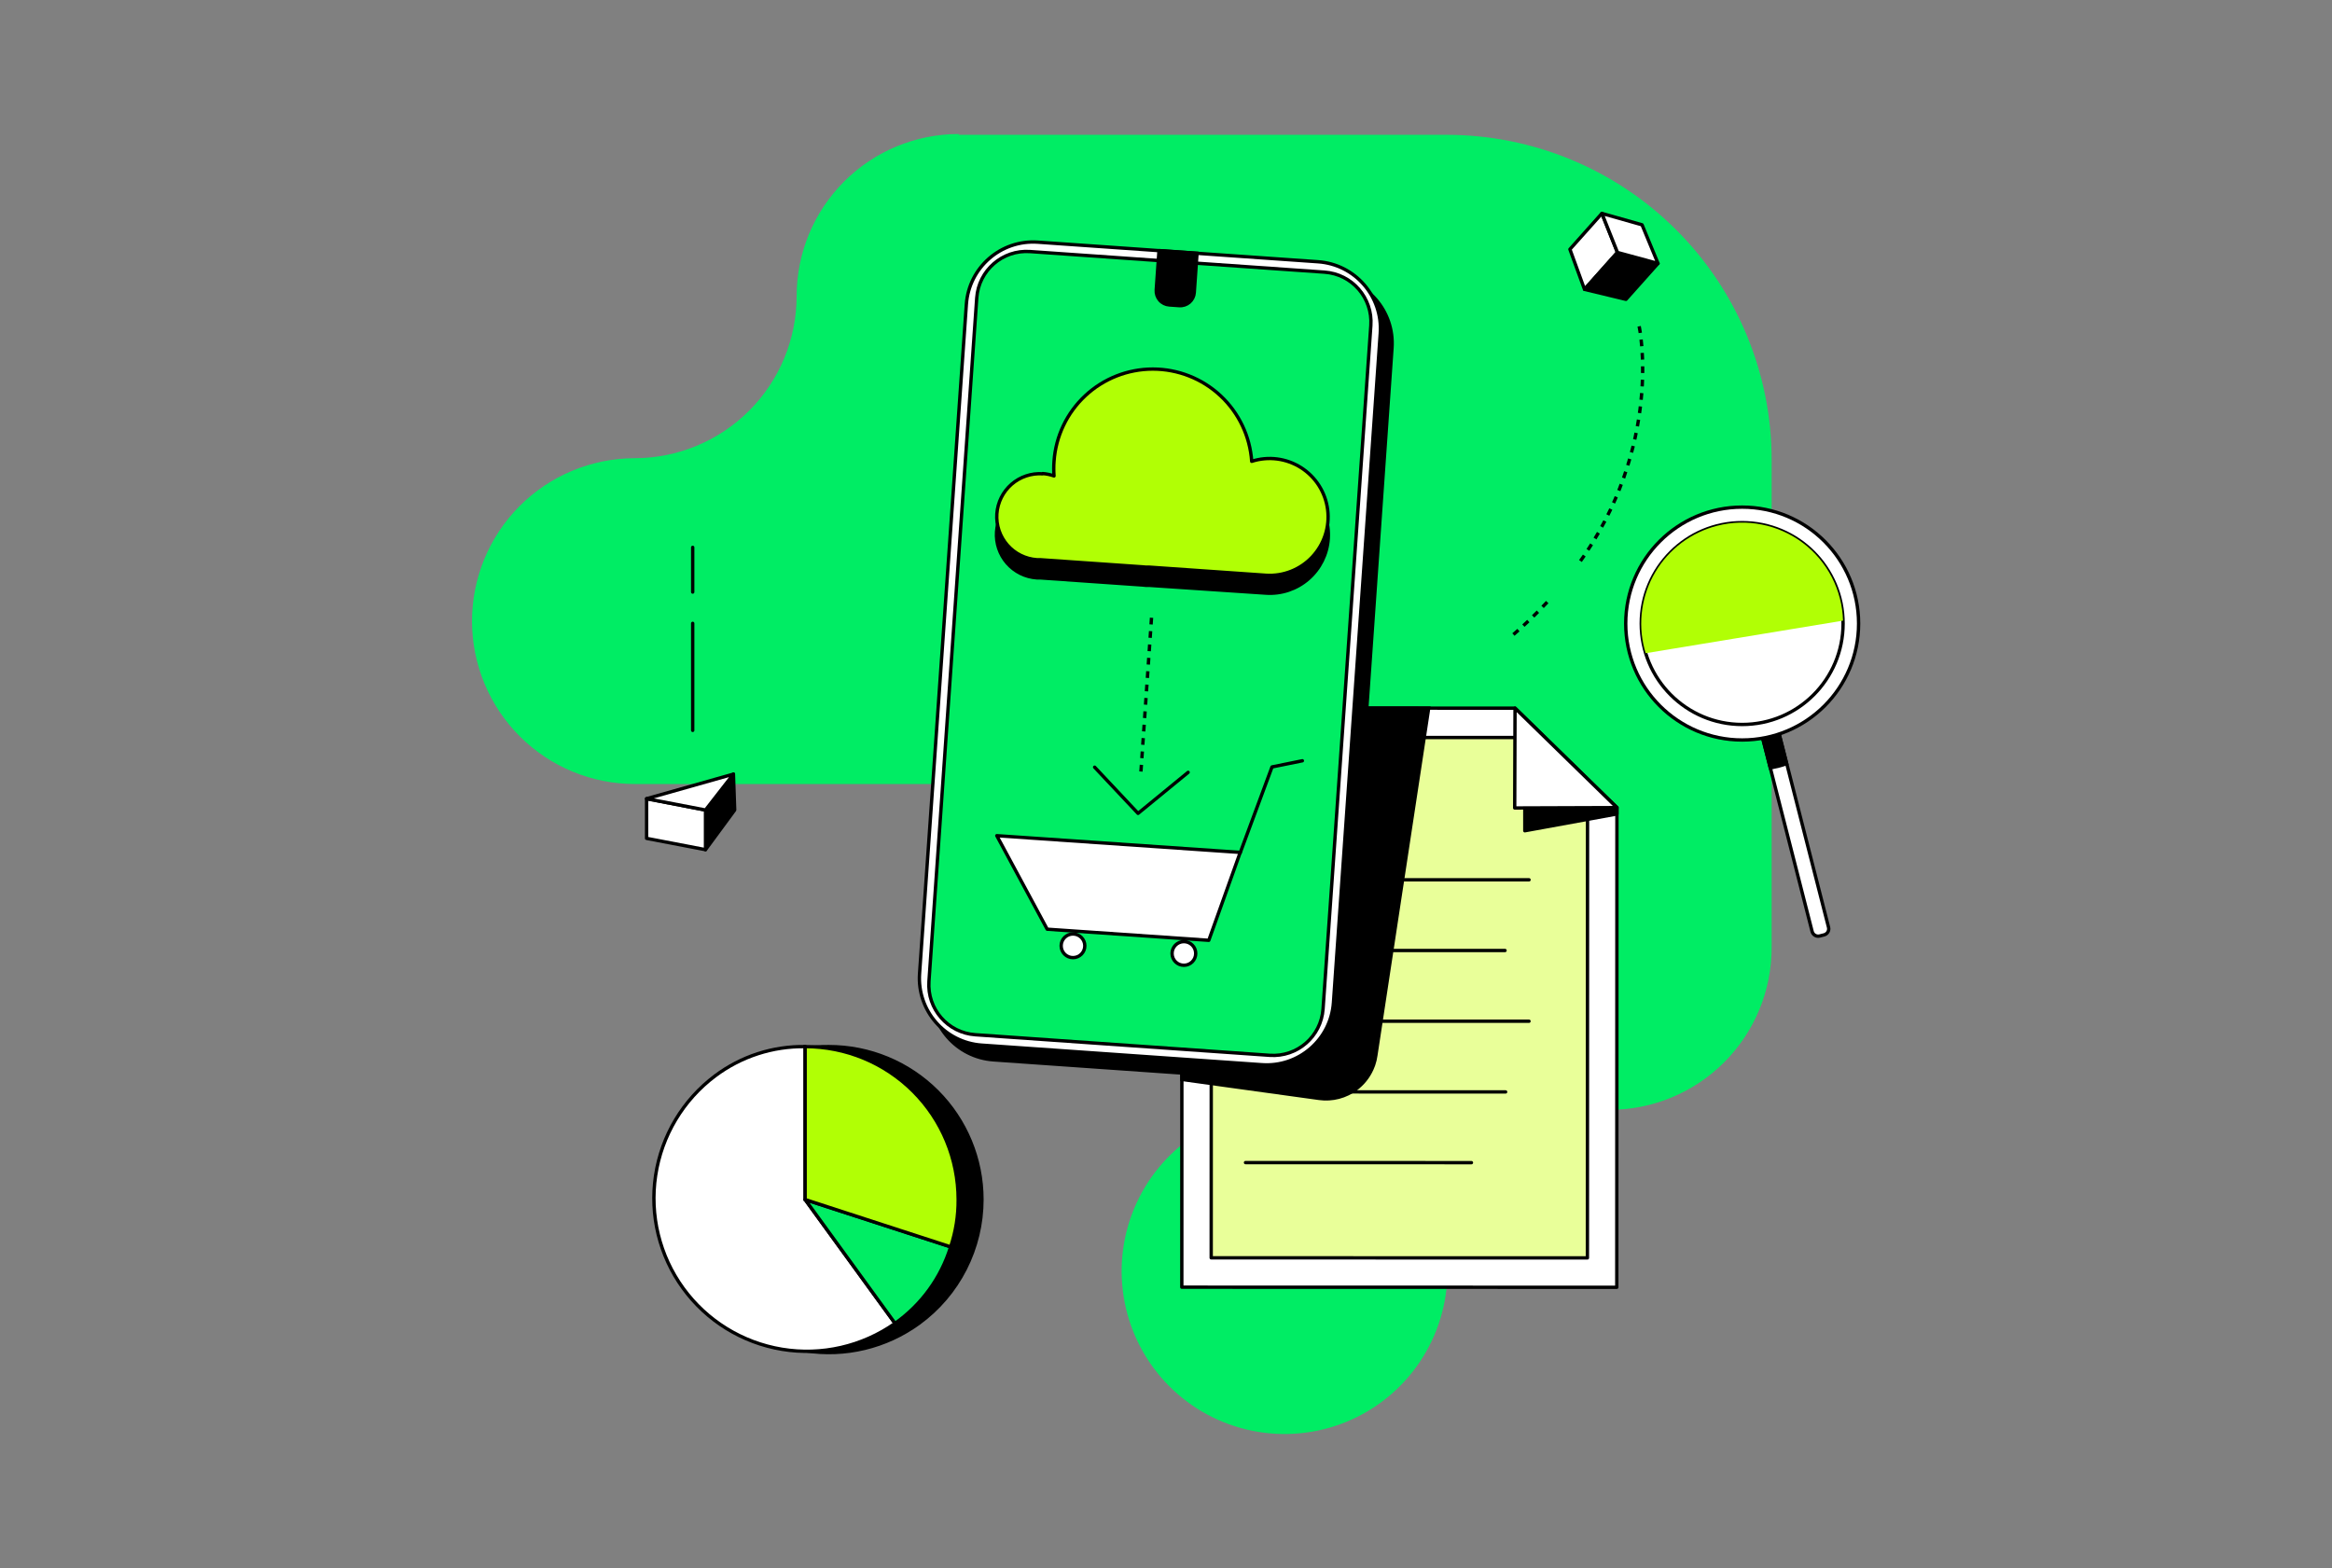 <svg width="696" height="468" viewBox="0 0 696 468" fill="none" xmlns="http://www.w3.org/2000/svg">
<rect x="0" y="0" width="696" height="468" fill="#808080" stroke="none"/>
<g clip-path="url(#clip0_3291_51235)">
<path d="M286.14 40C273.311 40.005 261.008 45.104 251.936 54.176C242.864 63.248 237.765 75.55 237.76 88.38C237.755 101.21 232.656 113.512 223.584 122.584C214.512 131.656 202.21 136.755 189.38 136.76C182.995 136.776 176.676 138.049 170.783 140.507C164.89 142.965 159.539 146.559 155.036 151.085C145.94 160.226 140.848 172.605 140.88 185.5C140.912 198.395 146.065 210.749 155.205 219.844C164.346 228.94 176.725 234.032 189.62 234H383.38C389.733 234 396.025 235.251 401.894 237.683C407.764 240.114 413.097 243.678 417.59 248.17C422.082 252.663 425.646 257.996 428.077 263.866C430.509 269.736 431.76 276.027 431.76 282.38C431.76 288.733 430.509 295.024 428.077 300.894C425.646 306.764 422.082 312.097 417.59 316.59C413.097 321.082 407.764 324.646 401.894 327.077C396.025 329.509 389.733 330.76 383.38 330.76C373.774 330.76 364.384 333.606 356.393 338.938C348.403 344.27 342.171 351.849 338.484 360.719C334.798 369.589 333.821 379.353 335.677 388.777C337.534 398.202 342.141 406.866 348.917 413.675C355.692 420.484 364.333 425.133 373.748 427.036C383.164 428.939 392.932 428.011 401.82 424.368C410.709 420.724 418.318 414.53 423.69 406.566C429.061 398.602 431.953 389.226 432 379.62C432.045 366.803 437.156 354.523 446.22 345.46C455.283 336.396 467.563 331.285 480.38 331.24C493.21 331.235 505.512 326.136 514.584 317.064C523.656 307.992 528.755 295.69 528.76 282.86V137.24C528.747 111.518 518.523 86.853 500.335 68.665C482.147 50.477 457.482 40.253 431.76 40.24H286.14V40Z" fill="#00ED64"/>
<path d="M396.894 82.52L313.269 76.672C302.25 75.902 292.693 84.21 291.922 95.229L277.954 294.981C277.184 306 285.492 315.557 296.51 316.327L380.136 322.175C391.155 322.945 400.712 314.638 401.483 303.619L415.451 103.867C416.221 92.848 407.913 83.291 396.894 82.52Z" fill="black" stroke="black" stroke-miterlimit="10"/>
<path d="M482.54 384.21L352.72 384.18L352.76 211.33L452.17 211.36L482.58 241.04L482.54 384.21Z" fill="white" stroke="black" stroke-linecap="round" stroke-linejoin="round"/>
<path d="M473.77 375.44L361.49 375.41L361.53 220.1L452.17 220.12L473.81 241.04L473.77 375.44Z" fill="#E9FF99" stroke="black" stroke-linecap="round" stroke-linejoin="round"/>
<path d="M456.35 262.59L371.75 262.57" stroke="black" stroke-linecap="round" stroke-linejoin="round"/>
<path d="M449.19 283.69L371.74 283.67" stroke="black" stroke-linecap="round" stroke-linejoin="round"/>
<path d="M456.34 304.799L371.74 304.779" stroke="black" stroke-linecap="round" stroke-linejoin="round"/>
<path d="M449.36 325.901L389.271 325.881" stroke="black" stroke-linecap="round" stroke-linejoin="round"/>
<path d="M439.16 347.01L371.73 346.99" stroke="black" stroke-linecap="round" stroke-linejoin="round"/>
<path d="M482.58 241.04L455.09 218.98V247.95L482.58 242.94V241.04Z" fill="black" stroke="black" stroke-linecap="round" stroke-linejoin="round"/>
<path d="M452.17 211.359L452.07 241.149L482.58 241.039L452.17 211.359Z" fill="white" stroke="black" stroke-linecap="round" stroke-linejoin="round"/>
<path d="M405.39 324.46C407.409 322.768 408.948 320.574 409.85 318.1L409.96 317.81C410.277 316.891 410.501 315.943 410.63 314.98L426.4 211.35H354.11L352.75 221.17V322.17L393.7 327.83C395.659 328.102 397.653 327.984 399.567 327.483C401.48 326.982 403.276 326.107 404.85 324.91C405.023 324.77 405.203 324.62 405.39 324.46Z" fill="black" stroke="black" stroke-miterlimit="10"/>
<path d="M393.39 78.126L309.764 72.278C298.745 71.507 289.188 79.815 288.417 90.834L274.449 290.586C273.679 301.605 281.987 311.162 293.005 311.933L376.631 317.78C387.65 318.551 397.207 310.243 397.978 299.224L411.946 99.472C412.716 88.453 404.408 78.896 393.39 78.126Z" fill="white" stroke="black" stroke-miterlimit="10"/>
<path d="M291.515 88.913L277.25 292.915C276.676 301.13 282.869 308.255 291.084 308.829L378.959 314.974C387.174 315.548 394.298 309.355 394.873 301.14L409.138 97.138C409.712 88.924 403.519 81.799 395.304 81.225L307.429 75.08C299.214 74.505 292.09 80.699 291.515 88.913Z" fill="#00ED64" stroke="black" stroke-linecap="round" stroke-linejoin="round"/>
<path d="M345.889 74.779L357.261 75.575L356.438 87.336C356.361 88.444 355.846 89.477 355.008 90.206C354.169 90.935 353.075 91.301 351.966 91.223L348.974 91.014C347.865 90.936 346.833 90.422 346.104 89.583C345.375 88.745 345.009 87.65 345.086 86.542L345.909 74.781L345.889 74.779Z" fill="black" stroke="black" stroke-miterlimit="10"/>
<path d="M206.74 176.709V163.369" stroke="black" stroke-linecap="round" stroke-linejoin="round"/>
<path d="M206.74 217.991V186.051" stroke="black" stroke-linecap="round" stroke-linejoin="round"/>
<path d="M472.9 86.349L468.55 74.399L478.1 63.699L482.73 75.329L472.9 86.349Z" fill="white" stroke="black" stroke-linecap="round" stroke-linejoin="round"/>
<path d="M472.93 86.37L485.28 89.34L494.84 78.63L482.75 75.35L472.93 86.37Z" fill="black" stroke="black" stroke-linecap="round" stroke-linejoin="round"/>
<path d="M490.08 67.099L478.1 63.699L482.75 75.349L494.84 78.629L490.08 67.099Z" fill="white" stroke="black" stroke-linecap="round" stroke-linejoin="round"/>
<path d="M311.2 146.7C312.353 146.782 313.489 147.018 314.58 147.4C314.47 145.952 314.47 144.498 314.58 143.05C315.095 135.578 318.427 128.579 323.902 123.468C329.378 118.356 336.589 115.514 344.08 115.514C351.57 115.514 358.782 118.356 364.257 123.468C369.733 128.579 373.065 135.578 373.58 143.05C375.714 142.34 377.966 142.055 380.21 142.21C384.827 142.527 389.13 144.665 392.171 148.154C395.211 151.644 396.742 156.198 396.425 160.815C396.108 165.433 393.97 169.735 390.481 172.776C386.991 175.817 382.437 177.347 377.82 177.03L342.99 174.7H341.99L340.99 174.6L310.37 172.47C310.05 172.47 309.74 172.47 309.43 172.47C307.738 172.354 306.085 171.906 304.566 171.151C303.047 170.396 301.692 169.349 300.578 168.071C298.328 165.488 297.195 162.118 297.43 158.7C297.665 155.283 299.247 152.099 301.83 149.848C304.412 147.598 307.783 146.466 311.2 146.7Z" fill="black" stroke="black" stroke-linecap="round" stroke-linejoin="round"/>
<path d="M311.2 141.341C312.354 141.426 313.49 141.665 314.58 142.051C314.47 140.6 314.47 139.142 314.58 137.691C315.095 130.218 318.427 123.219 323.903 118.108C329.379 112.997 336.59 110.154 344.08 110.154C351.571 110.154 358.782 112.997 364.258 118.108C369.733 123.219 373.065 130.218 373.58 137.691C376.023 136.902 378.61 136.662 381.156 136.988C383.702 137.314 386.145 138.198 388.31 139.578C390.475 140.957 392.309 142.797 393.681 144.966C395.052 147.136 395.928 149.581 396.246 152.129C396.564 154.676 396.315 157.262 395.518 159.702C394.721 162.142 393.395 164.376 391.635 166.244C389.875 168.113 387.725 169.57 385.337 170.512C382.948 171.453 380.382 171.856 377.82 171.691L343.02 169.271H342.02L341.02 169.181L310.4 167.051C310.08 167.051 309.77 167.051 309.46 167.051C307.777 166.935 306.133 166.489 304.621 165.738C303.11 164.987 301.762 163.946 300.653 162.674C299.544 161.402 298.697 159.923 298.16 158.324C297.622 156.724 297.405 155.034 297.52 153.351C297.636 151.667 298.082 150.023 298.833 148.512C299.584 147.001 300.625 145.652 301.898 144.543C303.17 143.435 304.648 142.587 306.247 142.05C307.847 141.512 309.537 141.295 311.22 141.411L311.2 141.341Z" fill="#B1FF05" stroke="black" stroke-linecap="round" stroke-linejoin="round"/>
<path d="M370.15 254.41L297.5 249.42L312.54 277.33L360.77 280.65L370.15 254.41Z" fill="white" stroke="black" stroke-linecap="round" stroke-linejoin="round"/>
<path d="M320.24 285.82C322.19 285.82 323.77 284.239 323.77 282.29C323.77 280.34 322.19 278.76 320.24 278.76C318.29 278.76 316.71 280.34 316.71 282.29C316.71 284.239 318.29 285.82 320.24 285.82Z" fill="white" stroke="black" stroke-linecap="round" stroke-linejoin="round"/>
<path d="M353.34 288.099C355.289 288.099 356.87 286.519 356.87 284.569C356.87 282.62 355.289 281.039 353.34 281.039C351.39 281.039 349.81 282.62 349.81 284.569C349.81 286.519 351.39 288.099 353.34 288.099Z" fill="white" stroke="black" stroke-linecap="round" stroke-linejoin="round"/>
<path d="M370.14 254.551L379.64 228.901L388.7 227.061" stroke="black" stroke-linecap="round" stroke-linejoin="round"/>
<path d="M340.521 230.271L343.76 183.211" stroke="black" stroke-miterlimit="10" stroke-dasharray="2 2"/>
<path d="M354.6 230.52L339.66 242.76L326.7 228.98" stroke="black" stroke-linecap="round" stroke-linejoin="round"/>
<path d="M247.41 312.37C237.742 312.233 228.302 315.299 220.56 321.09C210.763 328.209 204.195 338.929 202.302 350.891C200.409 362.853 203.345 375.078 210.465 384.875C217.584 394.672 228.304 401.239 240.266 403.132C252.228 405.026 264.453 402.089 274.25 394.97C280.076 390.731 284.818 385.176 288.088 378.756C291.359 372.336 293.066 365.234 293.07 358.03C293.07 345.92 288.259 334.306 279.696 325.743C271.133 317.18 259.519 312.37 247.41 312.37Z" fill="black" stroke="black" stroke-miterlimit="10"/>
<path d="M240.3 358.03L267.14 394.98C257.332 401.892 245.198 404.667 233.361 402.704C221.523 400.742 210.934 394.199 203.882 384.492C196.829 374.784 193.88 362.691 195.673 350.827C197.465 338.963 203.854 328.281 213.46 321.09C221.197 315.297 230.635 312.231 240.3 312.37V358.03Z" fill="white" stroke="black" stroke-linecap="round" stroke-linejoin="round"/>
<path d="M240.3 358.029L283.73 372.139C280.874 381.376 275.041 389.407 267.14 394.979L240.3 358.029Z" fill="#00ED64" stroke="black" stroke-linecap="round" stroke-linejoin="round"/>
<path d="M240.3 358.029V312.369C252.411 312.369 264.025 317.179 272.59 325.742C281.154 334.305 285.967 345.918 285.97 358.029C286.009 362.824 285.252 367.592 283.73 372.139L240.3 358.029Z" fill="#B1FF05" stroke="black" stroke-miterlimit="10"/>
<path d="M525.91 206.651L524.612 206.983C523.616 207.237 523.016 208.25 523.27 209.245L540.838 278.017C541.092 279.012 542.105 279.613 543.1 279.359L544.399 279.027C545.394 278.773 545.995 277.76 545.74 276.765L528.172 207.993C527.918 206.998 526.905 206.397 525.91 206.651Z" fill="white" stroke="black" stroke-miterlimit="10"/>
<path d="M525.26 206.859C524.61 207.027 524.053 207.445 523.71 208.022C523.367 208.599 523.266 209.288 523.43 209.939L528.35 229.199C529.12 229.059 529.89 228.899 530.66 228.709C531.43 228.519 532.4 228.219 533.24 227.929L528.33 208.699C528.25 208.377 528.106 208.073 527.908 207.806C527.71 207.539 527.462 207.314 527.177 207.143C526.892 206.972 526.576 206.859 526.247 206.811C525.918 206.762 525.583 206.778 525.26 206.859Z" fill="black" stroke="black" stroke-miterlimit="10"/>
<path d="M519.96 220.859C539.152 220.859 554.71 205.301 554.71 186.109C554.71 166.917 539.152 151.359 519.96 151.359C500.768 151.359 485.21 166.917 485.21 186.109C485.21 205.301 500.768 220.859 519.96 220.859Z" fill="white" stroke="black" stroke-miterlimit="10"/>
<path d="M519.96 216.23C536.595 216.23 550.08 202.745 550.08 186.11C550.08 169.475 536.595 155.99 519.96 155.99C503.325 155.99 489.84 169.475 489.84 186.11C489.84 202.745 503.325 216.23 519.96 216.23Z" fill="white" stroke="black" stroke-miterlimit="10"/>
<g style="mix-blend-mode:multiply">
<path d="M512.5 156.92C508.667 157.899 505.064 159.623 501.898 161.994C498.732 164.365 496.063 167.336 494.045 170.739C492.028 174.141 490.7 177.908 490.138 181.823C489.576 185.739 489.79 189.727 490.77 193.56C490.89 194.04 491.02 194.5 491.16 194.96L550.06 185.24C549.932 180.724 548.79 176.294 546.718 172.28C544.645 168.265 541.696 164.769 538.089 162.049C534.482 159.329 530.309 157.455 525.879 156.568C521.449 155.68 516.876 155.8 512.5 156.92Z" fill="#B1FF05"/>
</g>
<path d="M218.9 231.051L219.27 241.761L210.56 253.591V241.761L218.9 231.051Z" fill="black" stroke="black" stroke-linecap="round" stroke-linejoin="round"/>
<path d="M210.56 253.591L192.98 250.221V238.381L210.56 241.761V253.591Z" fill="white" stroke="black" stroke-linecap="round" stroke-linejoin="round"/>
<path d="M210.56 241.761L218.9 231.051L192.98 238.381L210.56 241.761Z" fill="white" stroke="black" stroke-linecap="round" stroke-linejoin="round"/>
<path d="M461.78 179.699C458.508 183.203 455.043 186.522 451.4 189.639" stroke="black" stroke-miterlimit="10" stroke-dasharray="2 2"/>
<path d="M489.22 97.391C489.22 97.391 496.91 132.911 470.56 169.061" stroke="black" stroke-miterlimit="10" stroke-dasharray="2 2"/>
</g>
<defs>
<clipPath id="clip0_3291_51235">
<rect width="414.22" height="388" fill="white" transform="translate(141 40)"/>
</clipPath>
</defs>
</svg>
